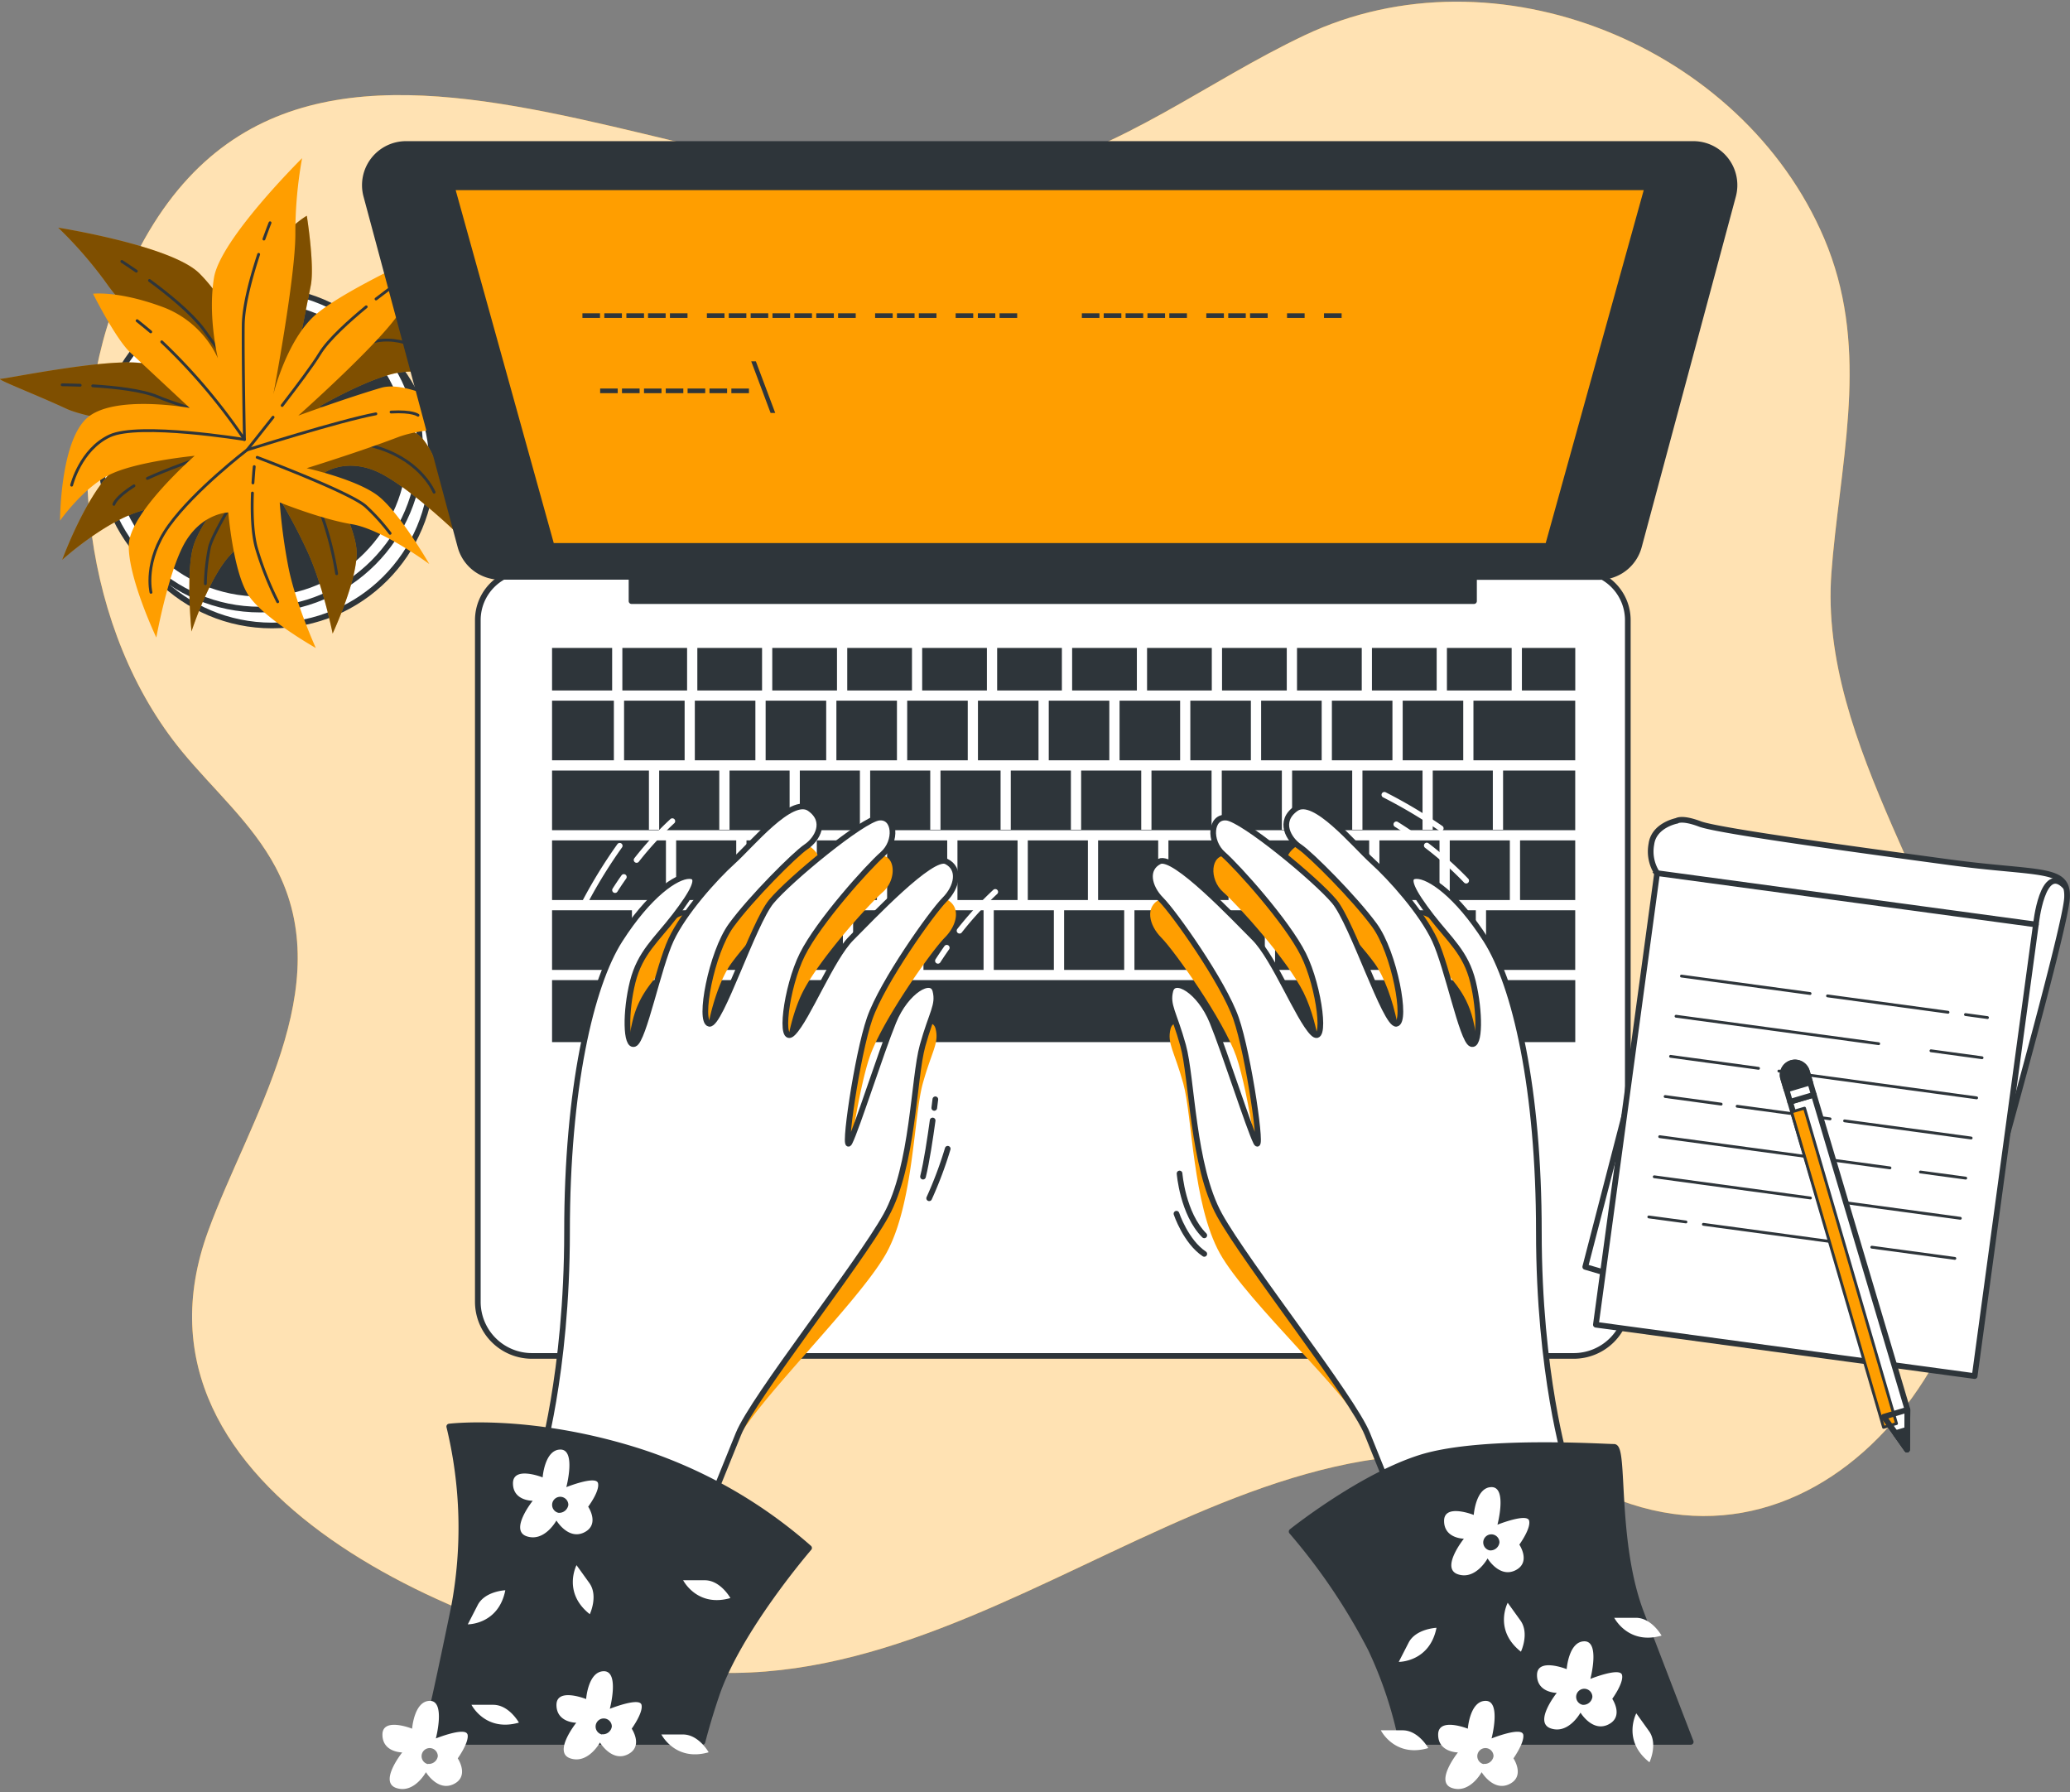 <svg xmlns="http://www.w3.org/2000/svg" width="365" height="316" viewBox="0 0 365 316"><rect x="0" y="0" width="365" height="316" fill="#808080" stroke="none"/><g><g><g><g><path fill="#ff9e00" d="M323.2 97.803c1.856-19.181 6.295-37.34-1.554-55.786-14.406-33.849-57.862-51.82-91.629-35.786-17.268 8.176-32.034 20.137-51.051 24.528C127.636 42.606 48.41-20.513 20.473 52.973c-9.59 25.215-5.724 58.443 11.618 79.52 5.568 6.762 12.37 12.65 16.49 20.384 11.276 21.168-4.684 44.428-11.879 64.174-17.088 46.66 47.34 72.48 82.309 77.239 57.804 7.914 105.487-58.312 162.973-31.33 40.063 18.804 75.22-26.982 67.861-72.768-4.815-29.973-29.196-58.663-26.915-89.209.082-1.055.172-2.11.27-3.18z"/></g><g opacity=".7"><path fill="#fff" d="M323.2 97.803c1.856-19.181 6.295-37.34-1.554-55.786-14.406-33.849-57.862-51.82-91.629-35.786-17.268 8.176-32.034 20.137-51.051 24.528C127.636 42.606 48.41-20.513 20.473 52.973c-9.59 25.215-5.724 58.443 11.618 79.52 5.568 6.762 12.37 12.65 16.49 20.384 11.276 21.168-4.684 44.428-11.879 64.174-17.088 46.66 47.34 72.48 82.309 77.239 57.804 7.914 105.487-58.312 162.973-31.33 40.063 18.804 75.22-26.982 67.861-72.768-4.815-29.973-29.196-58.663-26.915-89.209.082-1.055.172-2.11.27-3.18z"/></g></g><g><g><path fill="#fff" d="M19.729 82.047c0-15.592 12.64-28.232 28.232-28.232 15.592 0 28.232 12.64 28.232 28.232 0 15.593-12.64 28.232-28.232 28.232-15.593 0-28.232-12.64-28.232-28.232z"/><path fill="none" stroke="#2e353a" stroke-linecap="round" stroke-linejoin="round" stroke-miterlimit="20" d="M19.729 82.047c0-15.592 12.64-28.232 28.232-28.232 15.592 0 28.232 12.64 28.232 28.232 0 15.593-12.64 28.232-28.232 28.232-15.593 0-28.232-12.64-28.232-28.232z"/></g><g><path fill="#fff" d="M17.627 79.243c0-15.592 12.64-28.232 28.232-28.232 15.592 0 28.232 12.64 28.232 28.232 0 15.592-12.64 28.232-28.232 28.232-15.592 0-28.232-12.64-28.232-28.232z"/><path fill="none" stroke="#2e353a" stroke-linecap="round" stroke-linejoin="round" stroke-miterlimit="20" d="M17.627 79.243c0-15.592 12.64-28.232 28.232-28.232 15.592 0 28.232 12.64 28.232 28.232 0 15.592-12.64 28.232-28.232 28.232-15.592 0-28.232-12.64-28.232-28.232z"/></g><g><path fill="#2e353a" d="M20.432 79.243c0-14.043 11.384-25.428 25.427-25.428 14.044 0 25.428 11.385 25.428 25.428 0 14.043-11.384 25.428-25.428 25.428-14.043 0-25.427-11.385-25.427-25.428z"/><path fill="none" stroke="#2e353a" stroke-linecap="round" stroke-linejoin="round" stroke-miterlimit="20" d="M20.432 79.243c0-14.043 11.384-25.428 25.427-25.428 14.044 0 25.428 11.385 25.428 25.428 0 14.043-11.384 25.428-25.428 25.428-14.043 0-25.427-11.385-25.427-25.428z"/></g><g><path fill="#ff9e00" d="M42.875 60.127s-2.804-7.015-7.71-11.92c-4.906-4.906-24.904-8.07-24.904-8.07a73.323 73.323 0 0 1 8.773 10.17c4.554 6.313 19.622 20.695 19.622 20.695s-7.358-6.312-14.03-7.016c-6.672-.703-23.498 2.805-24.528 2.805-1.03 0 6.312 2.804 11.577 5.257 5.266 2.453 25.6 4.562 25.6 4.562s-8.765 2.453-14.717 4.563c-5.953 2.109-11.594 17.53-11.594 17.53s7.718-7.016 14.382-8.766c6.663-1.75 16.13-4.905 16.13-4.905s-5.96 6.663-7.358 11.225c-1.398 4.563-.351 15.077-.351 15.077s3.156-9.811 7.015-13.678c3.86-3.868 8.053-10.482 8.053-10.482a96.474 96.474 0 0 1 5.266 9.811c2.804 5.96 4.554 14.717 4.554 14.717s4.562-9.811 4.21-14.717c-.351-4.906-5.608-13.678-5.608-13.678s3.507-2.453 8.764-.352c5.258 2.101 14.382 10.874 14.382 10.874s-2.11-11.577-5.617-16.131-18.584-5.969-18.584-5.969 8.421-4.905 13.679-5.96c5.257-1.055 12.264 1.406 12.264 1.406S74.083 55.95 67.77 55.246c-6.312-.703-15.78 9.092-15.78 9.092l2.813-14.03c.695-3.508-.703-12.264-.703-12.264s-3.86 2.101-8.422 8.765a17.464 17.464 0 0 0-2.804 13.318z"/></g><g opacity=".5"><path d="M42.875 60.127s-2.804-7.015-7.71-11.92c-4.906-4.906-24.904-8.07-24.904-8.07a73.323 73.323 0 0 1 8.773 10.17c4.554 6.313 19.622 20.695 19.622 20.695s-7.358-6.312-14.03-7.016c-6.672-.703-23.498 2.805-24.528 2.805-1.03 0 6.312 2.804 11.577 5.257 5.266 2.453 25.6 4.562 25.6 4.562s-8.765 2.453-14.717 4.563c-5.953 2.109-11.594 17.53-11.594 17.53s7.718-7.016 14.382-8.766c6.663-1.75 16.13-4.905 16.13-4.905s-5.96 6.663-7.358 11.225c-1.398 4.563-.351 15.077-.351 15.077s3.156-9.811 7.015-13.678c3.86-3.868 8.053-10.482 8.053-10.482a96.474 96.474 0 0 1 5.266 9.811c2.804 5.96 4.554 14.717 4.554 14.717s4.562-9.811 4.21-14.717c-.351-4.906-5.608-13.678-5.608-13.678s3.507-2.453 8.764-.352c5.258 2.101 14.382 10.874 14.382 10.874s-2.11-11.577-5.617-16.131-18.584-5.969-18.584-5.969 8.421-4.905 13.679-5.96c5.257-1.055 12.264 1.406 12.264 1.406S74.083 55.95 67.77 55.246c-6.312-.703-15.78 9.092-15.78 9.092l2.813-14.03c.695-3.508-.703-12.264-.703-12.264s-3.86 2.101-8.422 8.765a17.464 17.464 0 0 0-2.804 13.318z"/></g><g><path fill="none" stroke="#2e353a" stroke-linecap="round" stroke-linejoin="round" stroke-miterlimit="20" stroke-width=".5" d="M49.784 49.45c.245-1.006.515-2.012.817-3.001"/></g><g><path fill="none" stroke="#2e353a" stroke-linecap="round" stroke-linejoin="round" stroke-miterlimit="20" stroke-width=".5" d="M26.36 49.45c3.27 2.395 7.358 5.723 9.5 8.576 3.86 5.257 11.577 16.483 11.577 16.483-.22-7.54.377-15.081 1.783-22.492"/></g><g><path fill="none" stroke="#2e353a" stroke-linecap="round" stroke-linejoin="round" stroke-miterlimit="20" stroke-width=".5" d="M21.486 46.097s1.022.654 2.551 1.709"/></g><g><path fill="none" stroke="#2e353a" stroke-linecap="round" stroke-linejoin="round" stroke-miterlimit="20" stroke-width=".5" d="M47.437 74.51v0s13.327-13.328 18.936-14.383c5.609-1.054 10.523 3.156 10.523 3.156v0"/></g><g><path fill="none" stroke="#2e353a" stroke-linecap="round" stroke-linejoin="round" stroke-miterlimit="20" stroke-width=".5" d="M23.62 85.653c-3.27 2.06-3.54 3.27-3.54 3.27"/></g><g><path fill="none" stroke="#2e353a" stroke-linecap="round" stroke-linejoin="round" stroke-miterlimit="20" stroke-width=".5" d="M76.544 86.781v0s-2.101-5.265-9.468-7.718C59.71 76.61 48.15 76.26 48.15 76.26v0s-16.23 5.314-22.166 8.086"/></g><g><path fill="none" stroke="#2e353a" stroke-linecap="round" stroke-linejoin="round" stroke-miterlimit="20" stroke-width=".5" d="M41.052 74.256a436.006 436.006 0 0 0 7.088 2.003"/></g><g><path fill="none" stroke="#2e353a" stroke-linecap="round" stroke-linejoin="round" stroke-miterlimit="20" stroke-width=".5" d="M16.352 68.025c3.81.23 8.716.753 11.446 1.922 2.224.956 6.607 2.338 10.744 3.573"/></g><g><path fill="none" stroke="#2e353a" stroke-linecap="round" stroke-linejoin="round" stroke-miterlimit="20" stroke-width=".5" d="M10.964 67.846s1.283 0 3.172.073"/></g><g><path fill="none" stroke="#2e353a" stroke-linecap="round" stroke-linejoin="round" stroke-miterlimit="20" stroke-width=".5" d="M47.437 78.36v0S37.626 93.077 36.915 96.6a35.714 35.714 0 0 0-.703 6.313"/></g><g><path fill="none" stroke="#2e353a" stroke-linecap="round" stroke-linejoin="round" stroke-miterlimit="20" stroke-width=".5" d="M51.803 82.996c1.889 2.453 4.154 5.723 5.102 8.34a57.544 57.544 0 0 1 2.453 9.81"/></g><g><path fill="none" stroke="#2e353a" stroke-linecap="round" stroke-linejoin="round" stroke-miterlimit="20" stroke-width=".5" d="M48.835 79.415s.818.866 1.873 2.2"/></g><g><path fill="#ff9e00" d="M38.42 63.153s-1.808-7.359-.688-14.186S53.267 27.89 53.267 27.89a73.748 73.748 0 0 0-1.186 13.376c0 7.784-3.883 28.257-3.883 28.257s2.297-9.42 7.3-13.9c5.005-4.48 20.727-11.446 21.578-12.043.85-.597-3.492 5.96-6.329 11.03-2.837 5.069-18.15 18.665-18.15 18.665s8.552-3.123 14.618-4.905c6.067-1.783 19.623 7.49 19.623 7.49s-10.36-1.195-16.794 1.266c-6.434 2.461-15.968 5.421-15.968 5.421s8.732 1.938 12.526 4.824c3.794 2.886 9.092 12.068 9.092 12.068s-8.29-6.14-13.679-7.023c-5.388-.883-12.689-3.835-12.689-3.835a98.634 98.634 0 0 0 1.455 11.038c1.202 6.483 4.906 14.627 4.906 14.627s-9.427-5.315-12.01-9.509c-2.584-4.194-3.418-14.382-3.418-14.382s-4.285.05-7.359 4.824c-3.074 4.775-5.339 17.219-5.339 17.219s-5.036-10.629-4.848-16.352C22.9 90.322 34.33 80.363 34.33 80.363s-9.697.924-14.586 3.132c-4.89 2.207-9.157 8.298-9.157 8.298s0-13.817 4.726-18.069c4.725-4.251 18.142-1.799 18.142-1.799l-10.465-9.754c-2.616-2.452-6.59-10.383-6.59-10.383s4.366-.54 11.953 2.215a17.423 17.423 0 0 1 10.065 9.15z"/></g><g><path fill="none" stroke="#2e353a" stroke-linecap="round" stroke-linejoin="round" stroke-miterlimit="20" stroke-width=".5" d="M26.58 58.509c-.817-.68-1.586-1.333-2.404-1.97"/></g><g><path fill="none" stroke="#2e353a" stroke-linecap="round" stroke-linejoin="round" stroke-miterlimit="20" stroke-width=".5" d="M45.606 44.846c-1.267 3.86-2.682 8.937-2.715 12.502-.065 6.54.213 20.137.213 20.137a103.933 103.933 0 0 0-14.578-17.219"/></g><g><path fill="none" stroke="#2e353a" stroke-linecap="round" stroke-linejoin="round" stroke-miterlimit="20" stroke-width=".5" d="M47.617 39.278s-.458 1.129-1.08 2.87"/></g><g><path fill="none" stroke="#2e353a" stroke-linecap="round" stroke-linejoin="round" stroke-miterlimit="20" stroke-width=".5" d="M43.104 77.485v0s-18.6-3.05-23.768-.63c-5.167 2.42-6.704 8.684-6.704 8.684v0"/></g><g><path fill="none" stroke="#2e353a" stroke-linecap="round" stroke-linejoin="round" stroke-miterlimit="20" stroke-width=".5" d="M68.957 72.645c3.834-.213 4.75.564 4.75.564"/></g><g><path fill="none" stroke="#2e353a" stroke-linecap="round" stroke-linejoin="round" stroke-miterlimit="20" stroke-width=".5" d="M26.621 104.433v0s-1.357-5.502 3.189-11.79c4.546-6.287 13.752-13.318 13.752-13.318v0s16.278-5.16 22.713-6.361"/></g><g><path fill="none" stroke="#2e353a" stroke-linecap="round" stroke-linejoin="round" stroke-miterlimit="20" stroke-width=".5" d="M48.149 73.56c-2.519 3.214-4.579 5.765-4.579 5.765"/></g><g><path fill="none" stroke="#2e353a" stroke-linecap="round" stroke-linejoin="round" stroke-miterlimit="20" stroke-width=".5" d="M64.574 54.093c-2.96 2.453-6.639 5.724-8.176 8.234-1.25 2.076-4.006 5.723-6.647 9.165"/></g><g><path fill="none" stroke="#2e353a" stroke-linecap="round" stroke-linejoin="round" stroke-miterlimit="20" stroke-width=".5" d="M68.842 50.798s-1.038.753-2.534 1.914"/></g><g><path fill="none" stroke="#2e353a" stroke-linecap="round" stroke-linejoin="round" stroke-miterlimit="20" stroke-width=".5" d="M45.352 80.633v0s16.573 6.23 19.181 8.675a35.5 35.5 0 0 1 4.252 4.717"/></g><g><path fill="none" stroke="#2e353a" stroke-linecap="round" stroke-linejoin="round" stroke-miterlimit="20" stroke-width=".5" d="M44.51 86.929c-.114 3.09-.057 7.055.72 9.754a57.002 57.002 0 0 0 3.736 9.41"/></g><g><path fill="none" stroke="#2e353a" stroke-linecap="round" stroke-linejoin="round" stroke-miterlimit="20" stroke-width=".5" d="M44.83 82.268s-.132 1.161-.23 2.878"/></g></g><g><g><path fill="#fff" d="M92.978 100.607h185.327a8.724 8.724 0 0 1 8.724 8.724v120.188a9.541 9.541 0 0 1-9.542 9.542H93.796a9.541 9.541 0 0 1-9.542-9.542V109.331a8.724 8.724 0 0 1 8.724-8.724z"/><path fill="none" stroke="#2e353a" stroke-linecap="round" stroke-linejoin="round" stroke-miterlimit="20" d="M92.978 100.607h185.327a8.724 8.724 0 0 1 8.724 8.724v120.188a9.541 9.541 0 0 1-9.542 9.542H93.796a9.541 9.541 0 0 1-9.542-9.542V109.331a8.724 8.724 0 0 1 8.724-8.724z"/></g><g><path fill="#2e353a" d="M149.393 121.734v-7.497h11.414v7.497z"/></g><g><path fill="#2e353a" d="M113.23 171.003v-10.514h10.596v10.514z"/></g><g><path fill="#2e353a" d="M159.964 134.047v-10.514h10.678v10.514z"/></g><g><path fill="#2e353a" d="M136.172 121.734v-7.497h11.414v7.497z"/></g><g><path fill="#2e353a" d="M172.441 134.047v-10.514h10.678v10.514z"/></g><g><path fill="#2e353a" d="M162.605 121.734v-7.497h11.414v7.497z"/></g><g><path fill="#2e353a" d="M97.344 158.682v-10.515h20.08v10.515z"/></g><g><path fill="#2e353a" d="M135.003 134.047v-10.514h10.678v10.514z"/></g><g><path fill="#2e353a" d="M97.344 171.003v-10.514h14.087v10.514z"/></g><g><path fill="#2e353a" d="M175.826 121.734v-7.497h11.414v7.497z"/></g><g><path fill="#2e353a" d="M110.041 134.047v-10.514h10.678v10.514z"/></g><g><path fill="#2e353a" d="M109.739 121.734v-7.497h11.414v7.497z"/></g><g><path fill="#2e353a" d="M122.96 121.734v-7.497h11.413v7.497z"/></g><g><path fill="#2e353a" d="M122.518 134.047v-10.514h10.678v10.514z"/></g><g><path fill="#2e353a" d="M147.48 134.047v-10.514h10.678v10.514z"/></g><g><path fill="#2e353a" d="M228.7 121.734v-7.497h11.414v7.497z"/></g><g><path fill="#2e353a" d="M241.913 121.734v-7.497h11.414v7.497z"/></g><g><path fill="#2e353a" d="M234.85 134.047v-10.514h10.677v10.514z"/></g><g><path fill="#2e353a" d="M247.334 134.047v-10.514h10.678v10.514z"/></g><g><path fill="#2e353a" d="M262.034 171.003v-10.514h15.723v10.514z"/></g><g><path fill="#2e353a" d="M255.134 121.734v-7.497h11.414v7.497z"/></g><g><path fill="#2e353a" d="M97.344 134.047v-10.514h10.899v10.514z"/></g><g><path fill="#2e353a" d="M189.047 121.734v-7.497h11.414v7.497z"/></g><g><path fill="#2e353a" d="M202.26 121.734v-7.497h11.413v7.497z"/></g><g><path fill="#2e353a" d="M197.41 134.047v-10.514h10.679v10.514z"/></g><g><path fill="#2e353a" d="M222.372 134.047v-10.514h10.678v10.514z"/></g><g><path fill="#2e353a" d="M184.926 134.047v-10.514h10.678v10.514z"/></g><g><path fill="#2e353a" d="M209.888 134.047v-10.514h10.677v10.514z"/></g><g><path fill="#2e353a" d="M215.48 121.734v-7.497h11.414v7.497z"/></g><g><path fill="#2e353a" d="M200.035 171.003v-10.514h10.597v10.514z"/></g><g><path fill="#2e353a" d="M255.633 158.682v-10.515h10.596v10.515z"/></g><g><path fill="#2e353a" d="M243.23 158.682v-10.515h10.596v10.515z"/></g><g><path fill="#2e353a" d="M249.631 171.003v-10.514h10.597v10.514z"/></g><g><path fill="#2e353a" d="M237.236 171.003v-10.514h10.597v10.514z"/></g><g><path fill="#2e353a" d="M212.43 171.003v-10.514h10.596v10.514z"/></g><g><path fill="#2e353a" d="M224.833 171.003v-10.514h10.597v10.514z"/></g><g><path fill="#2e353a" d="M230.826 158.682v-10.515h10.597v10.515z"/></g><g><path fill="#2e353a" d="M218.432 158.682v-10.515h10.596v10.515z"/></g><g><path fill="#2e353a" d="M268.355 121.734v-7.497h9.41v7.497z"/></g><g><path fill="#2e353a" d="M97.344 121.734v-7.497h10.596v7.497z"/></g><g><path fill="#2e353a" d="M97.344 183.733v-10.931h180.421v10.931z"/></g><g><path fill="#2e353a" d="M259.81 134.047v-10.514h17.947v10.514z"/></g><g><path fill="#2e353a" d="M268.028 158.682v-10.515h9.729v10.515z"/></g><g><path fill="#2e353a" d="M265.035 146.287h-1.807v-10.433h-10.596v10.433h-1.799v-10.433h-10.596v10.433h-1.807v-10.433h-10.596v10.433h-1.807v-10.433h-10.596v10.433h-1.799v-10.433h-10.596v10.433h-1.807v-10.433h-10.596v10.433h-1.807v-10.433H178.23v10.433h-1.799v-10.433h-10.596v10.433h-1.807v-10.433h-10.596v10.433h-1.807v-10.433h-10.596v10.433h-1.8v-10.433h-10.595v10.433h-1.807v-10.433H116.23v10.433h-1.807v-10.433h-17.08v10.515h180.413v-10.515h-12.722z"/></g><g><path fill="#2e353a" d="M168.827 158.682v-10.515h10.597v10.515z"/></g><g><path fill="#2e353a" d="M206.028 158.682v-10.515h10.597v10.515z"/></g><g><path fill="#2e353a" d="M144.03 158.682v-10.515h10.596v10.515z"/></g><g><path fill="#2e353a" d="M150.431 171.003v-10.514h10.596v10.514z"/></g><g><path fill="#2e353a" d="M156.424 158.682v-10.515h10.596v10.515z"/></g><g><path fill="#2e353a" d="M131.626 158.682v-10.515h10.596v10.515z"/></g><g><path fill="#2e353a" d="M125.633 171.003v-10.514h10.596v10.514z"/></g><g><path fill="#2e353a" d="M138.028 171.003v-10.514h10.596v10.514z"/></g><g><path fill="#2e353a" d="M181.23 158.682v-10.515h10.597v10.515z"/></g><g><path fill="#2e353a" d="M187.632 171.003v-10.514h10.596v10.514z"/></g><g><path fill="#2e353a" d="M193.625 158.682v-10.515h10.597v10.515z"/></g><g><path fill="#2e353a" d="M162.834 171.003v-10.514h10.596v10.514z"/></g><g><path fill="#2e353a" d="M175.23 171.003v-10.514h10.595v10.514z"/></g><g><path fill="#2e353a" d="M119.223 158.682v-10.515h10.596v10.515z"/></g><g><path fill="#2e353a" d="M298.606 25.387H71.589a7.26 7.26 0 0 0-7.006 9.141L81.18 96.323a7.26 7.26 0 0 0 7.007 5.38h23.17v4.276H259.91v-4.252h22.075a7.26 7.26 0 0 0 7.007-5.38l16.597-61.794a7.26 7.26 0 0 0-6.982-9.166z"/><path fill="none" stroke="#2e353a" stroke-linecap="round" stroke-linejoin="round" stroke-miterlimit="20" d="M298.606 25.387v0H71.589a7.26 7.26 0 0 0-7.006 9.141L81.18 96.323a7.26 7.26 0 0 0 7.007 5.38h23.17v4.276H259.91v0-4.252 0h22.075a7.26 7.26 0 0 0 7.007-5.38l16.597-61.794a7.26 7.26 0 0 0-6.982-9.166z"/></g><g><path fill="#ff9e00" d="M272.933 96.25H97.263L79.691 33.023h210.803z"/><path fill="none" stroke="#2e353a" stroke-linecap="round" stroke-linejoin="round" stroke-miterlimit="20" d="M272.933 96.25v0H97.263v0L79.691 33.023v0h210.803v0z"/></g><g><path fill="#2e353a" d="M108.921 68.5v.817h-3.098V68.5z"/></g><g><path fill="#2e353a" d="M112.78 68.5v.817h-3.107V68.5z"/></g><g><path fill="#2e353a" d="M116.64 68.5v.817h-3.083V68.5z"/></g><g><path fill="#2e353a" d="M120.49 68.5v.817h-3.098V68.5z"/></g><g><path fill="#2e353a" d="M124.35 68.5v.817h-3.107V68.5z"/></g><g><path fill="#2e353a" d="M128.209 68.5v.817h-3.107V68.5z"/></g><g><path fill="#2e353a" d="M132.06 68.5v.817h-3.1V68.5z"/></g><g><path fill="#2e353a" d="M135.878 72.808L132.46 63.7h.818l3.417 9.108z"/></g><g><path fill="#2e353a" d="M105.798 55.238v.818h-3.099v-.818z"/></g><g><path fill="#2e353a" d="M109.657 55.238v.818h-3.099v-.818z"/></g><g><path fill="#2e353a" d="M113.557 55.238v.818h-3.107v-.818z"/></g><g><path fill="#2e353a" d="M117.375 55.238v.818h-3.107v-.818z"/></g><g><path fill="#2e353a" d="M121.226 55.238v.818h-3.098v-.818z"/></g><g><path fill="#2e353a" d="M127.75 55.238v.818h-3.106v-.818z"/></g><g><path fill="#2e353a" d="M131.602 55.238v.818h-3.099v-.818z"/></g><g><path fill="#2e353a" d="M135.46 55.238v.818h-3.098v-.818z"/></g><g><path fill="#2e353a" d="M139.32 55.238v.818h-3.107v-.818z"/></g><g><path fill="#2e353a" d="M143.17 55.238v.818h-3.098v-.818z"/></g><g><path fill="#2e353a" d="M147.03 55.238v.818h-3.099v-.818z"/></g><g><path fill="#2e353a" d="M150.89 55.238v.818h-3.108v-.818z"/></g><g><path fill="#2e353a" d="M157.405 55.238v.818h-3.098v-.818z"/></g><g><path fill="#2e353a" d="M161.264 55.238v.818h-3.106v-.818z"/></g><g><path fill="#2e353a" d="M165.124 55.238v.818h-3.107v-.818z"/></g><g><path fill="#2e353a" d="M171.607 55.238v.818h-3.099v-.818z"/></g><g><path fill="#2e353a" d="M175.499 55.238v.818h-3.074v-.818z"/></g><g><path fill="#2e353a" d="M179.358 55.238v.818h-3.107v-.818z"/></g><g><path fill="#2e353a" d="M193.862 55.238v.818h-3.098v-.818z"/></g><g><path fill="#2e353a" d="M197.722 55.238v.818h-3.107v-.818z"/></g><g><path fill="#2e353a" d="M201.58 55.238v.818h-3.106v-.818z"/></g><g><path fill="#2e353a" d="M205.432 55.238v.818h-3.1v-.818z"/></g><g><path fill="#2e353a" d="M209.29 55.238v.818h-3.106v-.818z"/></g><g><path fill="#2e353a" d="M215.807 55.238v.818h-3.099v-.818z"/></g><g><path fill="#2e353a" d="M219.666 55.238v.818h-3.09v-.818z"/></g><g><path fill="#2e353a" d="M223.525 55.238v.818h-3.107v-.818z"/></g><g><path fill="#2e353a" d="M230.042 55.238v.818h-3.1v-.818z"/></g><g><path fill="#2e353a" d="M236.566 55.238v.818h-3.107v-.818z"/></g></g><g><g><path fill="#fff" d="M288.271 189.612l-8.748 33.75 8.274 2.429z"/><path fill="none" stroke="#2e353a" stroke-linecap="round" stroke-linejoin="round" stroke-miterlimit="20" d="M288.271 189.612v0l-8.748 33.75v0l8.274 2.429v0z"/></g><g><path fill="#fff" d="M292.196 153.94a6.99 6.99 0 0 1-1.006-5.135c.45-3.328 4.464-4.088 4.464-4.088s.875-.662 4.088.556c3.214 1.218 28.06 4.587 43.939 6.737 15.877 2.15 21.02.76 20.8 6.214-.221 5.453-14.153 54.395-14.366 55.932-.212 1.537-57.92-60.216-57.92-60.216z"/><path fill="none" stroke="#2e353a" stroke-miterlimit="20" d="M292.196 153.94a6.99 6.99 0 0 1-1.006-5.135c.45-3.328 4.464-4.088 4.464-4.088v0s.875-.662 4.088.556c3.214 1.218 28.06 4.587 43.939 6.737 15.877 2.15 21.02.76 20.8 6.214-.221 5.453-14.153 54.395-14.366 55.932-.212 1.537-57.92-60.216-57.92-60.216v0z"/></g><g><path fill="#fff" d="M281.398 233.56l10.793-79.619 66.792 9.054-10.792 79.619z"/><path fill="none" stroke="#2e353a" stroke-linecap="round" stroke-linejoin="round" stroke-miterlimit="20" d="M281.398 233.56v0l10.793-79.619v0l66.792 9.054v0l-10.792 79.619v0z"/></g><g><path fill="none" stroke="#2e353a" stroke-linecap="round" stroke-linejoin="round" stroke-miterlimit="20" stroke-width=".5" d="M346.567 178.877l3.883.531"/></g><g><path fill="none" stroke="#2e353a" stroke-linecap="round" stroke-linejoin="round" stroke-miterlimit="20" stroke-width=".5" d="M322.243 175.582l21.25 2.886"/></g><g><path fill="none" stroke="#2e353a" stroke-linecap="round" stroke-linejoin="round" stroke-miterlimit="20" stroke-width=".5" d="M296.488 172.09l22.68 3.075"/></g><g><path fill="none" stroke="#2e353a" stroke-linecap="round" stroke-linejoin="round" stroke-miterlimit="20" stroke-width=".5" d="M340.484 185.262l9.01 1.226"/></g><g><path fill="none" stroke="#2e353a" stroke-linecap="round" stroke-linejoin="round" stroke-miterlimit="20" stroke-width=".5" d="M295.532 179.17l35.737 4.841"/></g><g><path fill="none" stroke="#2e353a" stroke-linecap="round" stroke-linejoin="round" stroke-miterlimit="20" stroke-width=".5" d="M313.666 188.835l34.871 4.726"/></g><g><path fill="none" stroke="#2e353a" stroke-linecap="round" stroke-linejoin="round" stroke-miterlimit="20" stroke-width=".5" d="M294.567 186.243l15.51 2.11"/></g><g><path fill="none" stroke="#2e353a" stroke-linecap="round" stroke-linejoin="round" stroke-miterlimit="20" stroke-width=".5" d="M325.252 197.616l22.32 3.025"/></g><g><path fill="none" stroke="#2e353a" stroke-linecap="round" stroke-linejoin="round" stroke-miterlimit="20" stroke-width=".5" d="M306.308 195.04l16.385 2.225"/></g><g><path fill="none" stroke="#2e353a" stroke-linecap="round" stroke-linejoin="round" stroke-miterlimit="20" stroke-width=".5" d="M293.61 193.324l9.877 1.34"/></g><g><path fill="none" stroke="#2e353a" stroke-linecap="round" stroke-linejoin="round" stroke-miterlimit="20" stroke-width=".5" d="M338.628 206.634l7.988 1.08"/></g><g><path fill="none" stroke="#2e353a" stroke-linecap="round" stroke-linejoin="round" stroke-miterlimit="20" stroke-width=".5" d="M292.654 200.404l40.602 5.503"/></g><g><path fill="none" stroke="#2e353a" stroke-linecap="round" stroke-linejoin="round" stroke-miterlimit="20" stroke-width=".5" d="M323.077 211.728l22.582 3.066"/></g><g><path fill="none" stroke="#2e353a" stroke-linecap="round" stroke-linejoin="round" stroke-miterlimit="20" stroke-width=".5" d="M291.69 207.476l27.544 3.737"/></g><g><path fill="none" stroke="#2e353a" stroke-linecap="round" stroke-linejoin="round" stroke-miterlimit="20" stroke-width=".5" d="M330.051 219.888l14.644 1.978"/></g><g><path fill="none" stroke="#2e353a" stroke-linecap="round" stroke-linejoin="round" stroke-miterlimit="20" stroke-width=".5" d="M300.356 215.857l26.114 3.54"/></g><g><path fill="none" stroke="#2e353a" stroke-linecap="round" stroke-linejoin="round" stroke-miterlimit="20" stroke-width=".5" d="M290.732 214.557l6.55.883"/></g><g><path fill="none" stroke="#2e353a" stroke-linecap="round" stroke-linejoin="round" stroke-miterlimit="20" d="M358.986 162.999s1.145-11.104 5.233-6.64"/></g><g><path fill="#fff" d="M336.339 248.528l-.074 7.056-4.113-5.805-16.507-55.523 4.186-1.251z"/><path fill="none" stroke="#2e353a" stroke-linecap="round" stroke-linejoin="round" stroke-miterlimit="20" d="M336.339 248.528v0l-.074 7.056v0l-4.113-5.805v0l-16.507-55.523v0l4.186-1.251v0z"/></g><g><path fill="#ff9e00" d="M332.128 251.654l-16.22-55.61 2.285-.667 16.22 55.61z"/><path fill="none" stroke="#2e353a" stroke-linecap="round" stroke-linejoin="round" stroke-miterlimit="20" stroke-width=".5" d="M332.128 251.654v0l-16.22-55.61v0l2.285-.667v0l16.22 55.61v0z"/></g><g><path fill="none" stroke="#2e353a" stroke-linecap="round" stroke-linejoin="round" stroke-miterlimit="20" d="M336.339 248.545v0l-4.178 1.243v0l4.104 5.796v0z"/></g><g><path fill="#2e353a" d="M334.213 252.682l2.052 2.902.04-3.523z"/><path fill="none" stroke="#2e353a" stroke-linecap="round" stroke-linejoin="round" stroke-miterlimit="20" d="M334.213 252.682v0l2.052 2.902v0l.04-3.523v0z"/></g><g><path fill="#fff" d="M315.89 187.412a2.191 2.191 0 0 0-1.471 2.715l1.226 4.129 4.186-1.243-1.226-4.129a2.191 2.191 0 0 0-2.715-1.472z"/><path fill="none" stroke="#2e353a" stroke-linecap="round" stroke-linejoin="round" stroke-miterlimit="20" d="M315.89 187.412v0a2.191 2.191 0 0 0-1.471 2.715l1.226 4.129v0l4.186-1.243v0l-1.226-4.129a2.191 2.191 0 0 0-2.715-1.472z"/></g><g><path fill="#2e353a" d="M315.89 187.412a2.191 2.191 0 0 0-1.471 2.715l.588 1.97 4.178-1.243-.58-1.97a2.191 2.191 0 0 0-2.715-1.472z"/><path fill="none" stroke="#2e353a" stroke-linecap="round" stroke-linejoin="round" stroke-miterlimit="20" d="M315.89 187.412v0a2.191 2.191 0 0 0-1.471 2.715l.588 1.97v0l4.178-1.243v0l-.58-1.97a2.191 2.191 0 0 0-2.715-1.472z"/></g></g><g><g><path fill="none" stroke="#fff" stroke-linecap="round" stroke-linejoin="round" stroke-miterlimit="20" d="M110 154.618a54.15 54.15 0 0 0-1.553 2.314"/></g><g><path fill="none" stroke="#fff" stroke-linecap="round" stroke-linejoin="round" stroke-miterlimit="20" d="M118.553 144.774a59.01 59.01 0 0 0-6.304 6.844"/></g><g><path fill="none" stroke="#fff" stroke-linecap="round" stroke-linejoin="round" stroke-miterlimit="20" d="M109.273 149.116a87.182 87.182 0 0 0-6.059 9.81"/></g><g><path fill="none" stroke="#fff" stroke-linecap="round" stroke-linejoin="round" stroke-miterlimit="20" d="M166.939 167.095a70.463 70.463 0 0 0-1.554 2.306"/></g><g><path fill="none" stroke="#fff" stroke-linecap="round" stroke-linejoin="round" stroke-miterlimit="20" d="M175.49 157.25a59.445 59.445 0 0 0-6.295 6.844"/></g><g><path fill="none" stroke="#fff" stroke-linecap="round" stroke-linejoin="round" stroke-miterlimit="20" d="M166.22 161.576a88.471 88.471 0 0 0-6.06 9.86"/></g><g><path fill="none" stroke="#fff" stroke-linecap="round" stroke-linejoin="round" stroke-miterlimit="20" d="M248.552 146.859a72.762 72.762 0 0 0-2.338-1.52"/></g><g><path fill="none" stroke="#fff" stroke-linecap="round" stroke-linejoin="round" stroke-miterlimit="20" d="M258.527 155.264a60.021 60.021 0 0 0-6.942-6.19"/></g><g><path fill="none" stroke="#fff" stroke-linecap="round" stroke-linejoin="round" stroke-miterlimit="20" d="M254.046 146.041a88.578 88.578 0 0 0-9.942-5.91"/></g><g><path fill="none" stroke="#2e353a" stroke-linecap="round" stroke-linejoin="round" stroke-miterlimit="20" d="M164.453 197.55c-.425 3.075-1.063 7.36-1.7 9.902"/></g><g><path fill="none" stroke="#2e353a" stroke-linecap="round" stroke-linejoin="round" stroke-miterlimit="20" d="M164.927 193.814s-.065.58-.188 1.52"/></g><g><path fill="none" stroke="#2e353a" stroke-linecap="round" stroke-linejoin="round" stroke-miterlimit="20" d="M167.11 202.538a69.13 69.13 0 0 1-3.27 8.724"/></g><g><path fill="none" stroke="#2e353a" stroke-linecap="round" stroke-linejoin="round" stroke-miterlimit="20" d="M207.99 206.896s.548 7.089 4.359 10.907"/></g><g><path fill="none" stroke="#2e353a" stroke-linecap="round" stroke-linejoin="round" stroke-miterlimit="20" d="M207.443 213.985s1.635 4.905 4.906 7.088"/></g><g><path fill="#ff9e00" d="M96.387 251.872s3.63-2.918 3.63-28.01c0-25.093 4.179-43.424 9.33-51.46 5.15-8.038 9.966-11.26 12.223-11.26 2.256 0 .637 2.895-2.576 7.073-3.213 4.178-6.107 6.435-7.4 11.585-1.29 5.151-1.283 11.578.328 10.932 1.61-.646 4.178-13.507 6.426-18.33 2.249-4.825 7.727-10.94 10.94-13.835 3.213-2.894 10.294-11.577 13.507-9.329 3.213 2.249 1.292 5.47-.638 6.754-1.93 1.283-9.656 8.993-13.188 13.834-3.532 4.84-5.789 17.047-3.86 17.366 1.93.318 7.72-17.685 10.932-21.544 3.214-3.86 16.083-14.48 18.977-14.799 2.894-.319 3.221 4.178.646 6.435-2.576 2.256-11.259 11.896-14.153 17.684-2.894 5.789-4.186 16.41-1.635 13.834 2.55-2.575 6.753-13.188 10.294-16.728 3.54-3.54 14.152-14.79 16.728-13.507 2.575 1.284 1.93 4.505-.32 6.754-2.248 2.248-10.939 14.48-13.187 20.906-2.248 6.426-4.832 24.446-3.54 21.879 1.291-2.567 5.47-15.763 7.718-21.258 2.248-5.494 6.753-8.037 7.4-5.47.645 2.568-.647 3.86-2.257 9.656-1.611 5.797-1.636 21.258-6.427 29.908-4.79 8.65-24.021 27.161-26.588 33.588a87.582 87.582 0 0 1-6.64 12.754"/></g><g><path fill="#ff9e00" d="M275.075 254.047s-3.72-5.093-3.72-30.186c0-25.092-4.186-43.423-9.329-51.46-5.142-8.037-9.975-11.258-12.223-11.258-2.248 0-.646 2.894 2.576 7.072 3.22 4.178 6.107 6.435 7.358 11.585 1.25 5.151 1.292 11.578-.319 10.932-1.61-.646-4.178-13.507-6.434-18.33-2.257-4.825-7.719-10.94-10.932-13.835-3.213-2.894-10.294-11.577-13.515-9.329-3.221 2.249-1.284 5.47.646 6.754 1.93 1.283 9.648 8.993 13.188 13.834 3.54 4.84 5.789 17.047 3.86 17.366-1.93.318-7.695-17.685-10.908-21.528-3.213-3.843-16.09-14.48-18.985-14.799-2.894-.319-3.213 4.178-.637 6.435 2.575 2.256 11.258 11.896 14.152 17.685 2.895 5.788 4.178 16.41 1.636 13.834-2.543-2.576-6.754-13.188-10.286-16.729-3.532-3.54-14.153-14.79-16.728-13.506-2.575 1.283-1.93 4.505.319 6.753 2.248 2.248 10.94 14.48 13.188 20.906 2.248 6.427 4.824 24.447 3.54 21.88-1.284-2.568-5.47-15.764-7.718-21.258-2.249-5.495-6.754-8.037-7.4-5.47-.645 2.567.646 3.859 2.249 9.656 1.602 5.797 1.635 21.257 6.435 29.908 4.799 8.65 23.481 25.534 26.057 31.968 2.575 6.435 7.235 16.573 7.235 16.573"/></g><g><path fill="#fff" d="M95.161 258.054s4.824-15.756 4.824-40.88c0-25.126 4.178-43.424 9.329-51.46 5.15-8.038 9.966-11.26 12.223-11.26 2.257 0 .638 2.895-2.575 7.073-3.214 4.178-6.108 6.435-7.4 11.577-1.292 5.143-1.283 11.586.327 10.94 1.61-.646 4.178-13.507 6.427-18.33 2.248-4.825 7.726-10.94 10.94-13.835 3.212-2.894 10.293-11.577 13.506-9.329 3.213 2.249 1.292 5.47-.638 6.754-1.93 1.283-9.656 8.993-13.188 13.834-3.532 4.84-5.788 17.047-3.859 17.366 1.93.318 7.718-17.685 10.932-21.552 3.213-3.868 16.082-14.472 18.976-14.791 2.895-.319 3.222 4.178.646 6.435-2.575 2.256-11.258 11.896-14.153 17.684-2.894 5.789-4.186 16.41-1.635 13.834 2.551-2.575 6.754-13.188 10.294-16.728 3.54-3.54 14.153-14.79 16.728-13.507 2.576 1.284 1.93 4.505-.319 6.754-2.248 2.248-10.94 14.471-13.188 20.906-2.248 6.434-4.832 24.446-3.54 21.87 1.292-2.575 5.47-15.754 7.718-21.257 2.249-5.502 6.754-8.045 7.4-5.47.645 2.576-.646 3.86-2.257 9.648-1.61 5.789-1.635 21.258-6.426 29.916-4.792 8.659-23.482 32.165-26.058 38.6-2.575 6.434-8.364 20.587-8.364 20.587"/><path fill="none" stroke="#2e353a" stroke-linecap="round" stroke-linejoin="round" stroke-miterlimit="20" d="M95.161 258.054v0s4.824-15.756 4.824-40.88c0-25.126 4.178-43.424 9.329-51.46 5.15-8.038 9.966-11.26 12.223-11.26 2.257 0 .638 2.895-2.575 7.073-3.214 4.178-6.108 6.435-7.4 11.577-1.292 5.143-1.283 11.586.327 10.94 1.61-.646 4.178-13.507 6.427-18.33 2.248-4.825 7.726-10.94 10.94-13.835 3.212-2.894 10.293-11.577 13.506-9.329 3.213 2.249 1.292 5.47-.638 6.754-1.93 1.283-9.656 8.993-13.188 13.834-3.532 4.84-5.788 17.047-3.859 17.366 1.93.318 7.718-17.685 10.932-21.552 3.213-3.868 16.082-14.472 18.976-14.791 2.895-.319 3.222 4.178.646 6.435-2.575 2.256-11.258 11.896-14.153 17.684-2.894 5.789-4.186 16.41-1.635 13.834 2.551-2.575 6.754-13.188 10.294-16.728 3.54-3.54 14.153-14.79 16.728-13.507 2.576 1.284 1.93 4.505-.319 6.754-2.248 2.248-10.94 14.471-13.188 20.906-2.248 6.434-4.832 24.446-3.54 21.87 1.292-2.575 5.47-15.754 7.718-21.257 2.249-5.502 6.754-8.045 7.4-5.47.645 2.576-.646 3.86-2.257 9.648-1.61 5.789-1.635 21.258-6.426 29.916-4.792 8.659-23.482 32.165-26.058 38.6-2.575 6.434-8.364 20.587-8.364 20.587v0"/></g><g><path fill="#fff" d="M276.17 258.054s-4.823-15.756-4.823-40.88c0-25.126-4.186-43.424-9.329-51.46-5.143-8.038-9.975-11.26-12.223-11.26-2.248 0-.646 2.895 2.575 7.073 3.222 4.178 6.108 6.435 7.359 11.577 1.25 5.143 1.292 11.586-.32 10.94-1.61-.646-4.177-13.507-6.434-18.33-2.256-4.825-7.718-10.94-10.931-13.835-3.213-2.894-10.294-11.577-13.515-9.329-3.221 2.249-1.284 5.47.646 6.754 1.93 1.283 9.648 8.993 13.188 13.834 3.54 4.84 5.789 17.047 3.859 17.366-1.93.318-7.718-17.685-10.931-21.552-3.214-3.868-16.091-14.472-18.985-14.791-2.895-.319-3.213 4.178-.638 6.435 2.575 2.256 11.258 11.896 14.153 17.684 2.894 5.789 4.178 16.41 1.635 13.834-2.543-2.575-6.753-13.188-10.285-16.728-3.533-3.54-14.153-14.79-16.729-13.507-2.575 1.284-1.93 4.505.32 6.754 2.248 2.248 10.939 14.471 13.187 20.906 2.249 6.434 4.824 24.446 3.54 21.87-1.283-2.575-5.47-15.754-7.718-21.257-2.248-5.502-6.753-8.045-7.4-5.47-.645 2.576.647 3.86 2.25 9.648 1.602 5.789 1.634 21.258 6.434 29.916 4.8 8.659 23.481 32.165 26.057 38.6 2.575 6.434 8.364 20.587 8.364 20.587"/><path fill="none" stroke="#2e353a" stroke-linecap="round" stroke-linejoin="round" stroke-miterlimit="20" d="M276.17 258.054v0s-4.823-15.756-4.823-40.88c0-25.126-4.186-43.424-9.329-51.46-5.143-8.038-9.975-11.26-12.223-11.26-2.248 0-.646 2.895 2.575 7.073 3.222 4.178 6.108 6.435 7.359 11.577 1.25 5.143 1.292 11.586-.32 10.94-1.61-.646-4.177-13.507-6.434-18.33-2.256-4.825-7.718-10.94-10.931-13.835-3.213-2.894-10.294-11.577-13.515-9.329-3.221 2.249-1.284 5.47.646 6.754 1.93 1.283 9.648 8.993 13.188 13.834 3.54 4.84 5.789 17.047 3.859 17.366-1.93.318-7.718-17.685-10.931-21.552-3.214-3.868-16.091-14.472-18.985-14.791-2.895-.319-3.213 4.178-.638 6.435 2.575 2.256 11.258 11.896 14.153 17.684 2.894 5.789 4.178 16.41 1.635 13.834-2.543-2.575-6.753-13.188-10.285-16.728-3.533-3.54-14.153-14.79-16.729-13.507-2.575 1.284-1.93 4.505.32 6.754 2.248 2.248 10.939 14.471 13.187 20.906 2.249 6.434 4.824 24.446 3.54 21.87-1.283-2.575-5.47-15.754-7.718-21.257-2.248-5.502-6.753-8.045-7.4-5.47-.645 2.576.647 3.86 2.25 9.648 1.602 5.789 1.634 21.258 6.434 29.916 4.8 8.659 23.481 32.165 26.057 38.6 2.575 6.434 8.364 20.587 8.364 20.587v0"/></g><g><path fill="#2e353a" d="M74.803 307.11h49.056c.638-2.453 1.439-5.2 2.453-8.176 3.859-11.561 16.352-26.016 16.352-26.016A84.557 84.557 0 0 0 111.79 255.6c-18.805-5.789-32.573-4.088-32.573-4.088a75.686 75.686 0 0 1 .817 31.886c-2.453 11.905-4.088 19.435-5.232 23.711z"/><path fill="none" stroke="#2e353a" stroke-linecap="round" stroke-linejoin="round" stroke-miterlimit="20" d="M74.803 307.11v0h49.056c.638-2.453 1.439-5.2 2.453-8.176 3.859-11.561 16.352-26.016 16.352-26.016A84.557 84.557 0 0 0 111.79 255.6c-18.805-5.789-32.573-4.088-32.573-4.088a75.686 75.686 0 0 1 .817 31.886c-2.453 11.905-4.088 19.435-5.232 23.711z"/></g><g><path fill="#2e353a" d="M247.154 307.11h50.97c-1.636-4.235-5.168-13.433-8.7-22.631-4.824-12.526-2.894-29.385-4.824-29.385-1.93 0-23.604-1.447-34.2 1.921-10.596 3.369-22.648 13.008-22.648 13.008a106.51 106.51 0 0 1 13.973 20.735 71.71 71.71 0 0 1 5.429 16.352z"/><path fill="none" stroke="#2e353a" stroke-linecap="round" stroke-linejoin="round" stroke-miterlimit="20" d="M247.154 307.11v0h50.97c-1.636-4.235-5.168-13.433-8.7-22.631-4.824-12.526-2.894-29.385-4.824-29.385-1.93 0-23.604-1.447-34.2 1.921-10.596 3.369-22.648 13.008-22.648 13.008a106.51 106.51 0 0 1 13.973 20.735 71.71 71.71 0 0 1 5.429 16.352z"/></g><g><path fill="#fff" d="M82.488 286.384l1.75-3.41c1.283-2.453 4.865-2.6 4.865-2.6-1.202 6.067-6.615 6.01-6.615 6.01zm19.181-10.417l2.24 3.115c1.636 2.273.09 5.511.09 5.511-4.873-3.835-2.33-8.667-2.33-8.667zM83.134 300.57h3.835c2.788 0 4.53 3.14 4.53 3.14-5.929 1.7-8.365-3.14-8.365-3.14zm33.465 5.192l.021.04h-.03zm3.826.04c2.788 0 4.53 3.14 4.53 3.14-5.6 1.61-8.083-2.672-8.335-3.14zm.008-27.234l.022.041h-.03zm3.827.041c2.788 0 4.53 3.14 4.53 3.14-5.6 1.609-8.084-2.673-8.335-3.14zm-48.795 32.377a1.594 1.594 0 0 0 1.733-1.349 1.43 1.43 0 1 0-1.741 1.39zm6.974-5.224c.343 1.39-1.725 4.251-1.725 4.251s2.11 3.14-.703 4.53c-2.813 1.39-4.906-2.093-4.906-2.093s-2.085 3.835-5.224 2.788c-3.14-1.047 1.046-6.271 1.046-6.271s-3.491 0-3.491-3.14 5.233-1.046 5.233-1.046.351-4.906 3.14-4.906c2.787 0 1.046 6.623 1.046 6.623s5.224-2.093 5.576-.695zm23.702 0a1.594 1.594 0 0 0 1.742-1.357 1.43 1.43 0 1 0-1.742 1.398zm6.975-5.192c.343 1.357-1.726 4.21-1.726 4.21s2.118 3.132-.694 4.53c-2.813 1.398-4.906-2.093-4.906-2.093s-2.085 3.843-5.225 2.796c-3.14-1.046 1.047-6.279 1.047-6.279s-3.491-.008-3.491-3.14c0-3.13 5.232-1.038 5.232-1.038s.336-4.905 3.132-4.905c2.796 0 1.046 6.622 1.046 6.622s5.233-2.093 5.585-.703zm-12.902-35.247a1.43 1.43 0 1 0-1.742 1.398 1.635 1.635 0 0 0 1.742-1.398zm5.232-3.834c.344 1.398-1.733 4.153-1.733 4.153s2.118 3.131-.695 4.53c-2.812 1.398-4.905-2.094-4.905-2.094s-2.085 3.827-5.225 2.788c-3.14-1.038 1.047-6.27 1.047-6.27s-3.483.057-3.483-3.075c0-3.131 5.232-1.046 5.232-1.046s.352-4.906 3.14-4.906c2.788 0 1.038 6.623 1.038 6.623s5.233-2.093 5.584-.703z"/></g><g><path fill="#fff" d="M246.63 293.006s5.454.057 6.664-6.01c0 0-3.622.148-4.905 2.6l-1.75 3.41zm44.217 17.693s1.545-3.246-.09-5.51l-2.232-3.116s-2.551 4.824 2.322 8.626zm-22.664-19.492s1.545-3.237-.09-5.51l-2.24-3.115s-2.543 4.8 2.33 8.626zm-24.7 13.859s2.436 4.881 8.364 3.131c0 0-1.741-3.131-4.53-3.131zm41.134-19.835h.021l-.021-.041zm.021 0c.252.467 2.735 4.748 8.343 3.14 0 0-1.742-3.14-4.53-3.14zm-23.029 25.795a1.43 1.43 0 1 1 1.742-1.39 1.594 1.594 0 0 1-1.742 1.35zm6.974-5.224c-.351-1.398-5.576.695-5.576.695s1.742-6.623-1.046-6.623c-2.788 0-3.14 4.906-3.14 4.906s-5.232-2.093-5.232 1.046c0 3.14 3.49 3.14 3.49 3.14s-4.185 5.224-1.046 6.271c3.14 1.047 5.225-2.788 5.225-2.788s2.093 3.483 4.905 2.093c2.813-1.39.704-4.53.704-4.53s2.035-2.861 1.716-4.251zm10.458-5.233a1.43 1.43 0 1 1 1.741-1.39 1.594 1.594 0 0 1-1.741 1.39zm6.966-5.265c-.344-1.398-5.576.695-5.576.695s1.741-6.623-1.047-6.623c-2.788 0-3.131 4.906-3.131 4.906s-5.233-2.093-5.233 1.046c0 3.14 3.483 3.14 3.483 3.14s-4.178 5.224-1.038 6.27c3.14 1.047 5.224-2.787 5.224-2.787s2.093 3.483 4.906 2.093c2.812-1.39.695-4.53.695-4.53s2.068-2.82 1.717-4.21zm-23.351-21.961a1.43 1.43 0 1 1 1.741-1.398 1.594 1.594 0 0 1-1.741 1.398zm6.974-5.233c-.351-1.39-5.584.703-5.584.703s1.75-6.622-1.039-6.622c-2.788 0-3.14 4.905-3.14 4.905s-5.232-2.085-5.232 1.047c0 3.131 3.491 3.14 3.491 3.14s-4.186 5.232-1.046 6.279c3.14 1.046 5.224-2.797 5.224-2.797s2.093 3.492 4.906 2.093c2.813-1.398.695-4.53.695-4.53s2.068-2.828 1.725-4.218z"/></g></g></g></g></svg>
